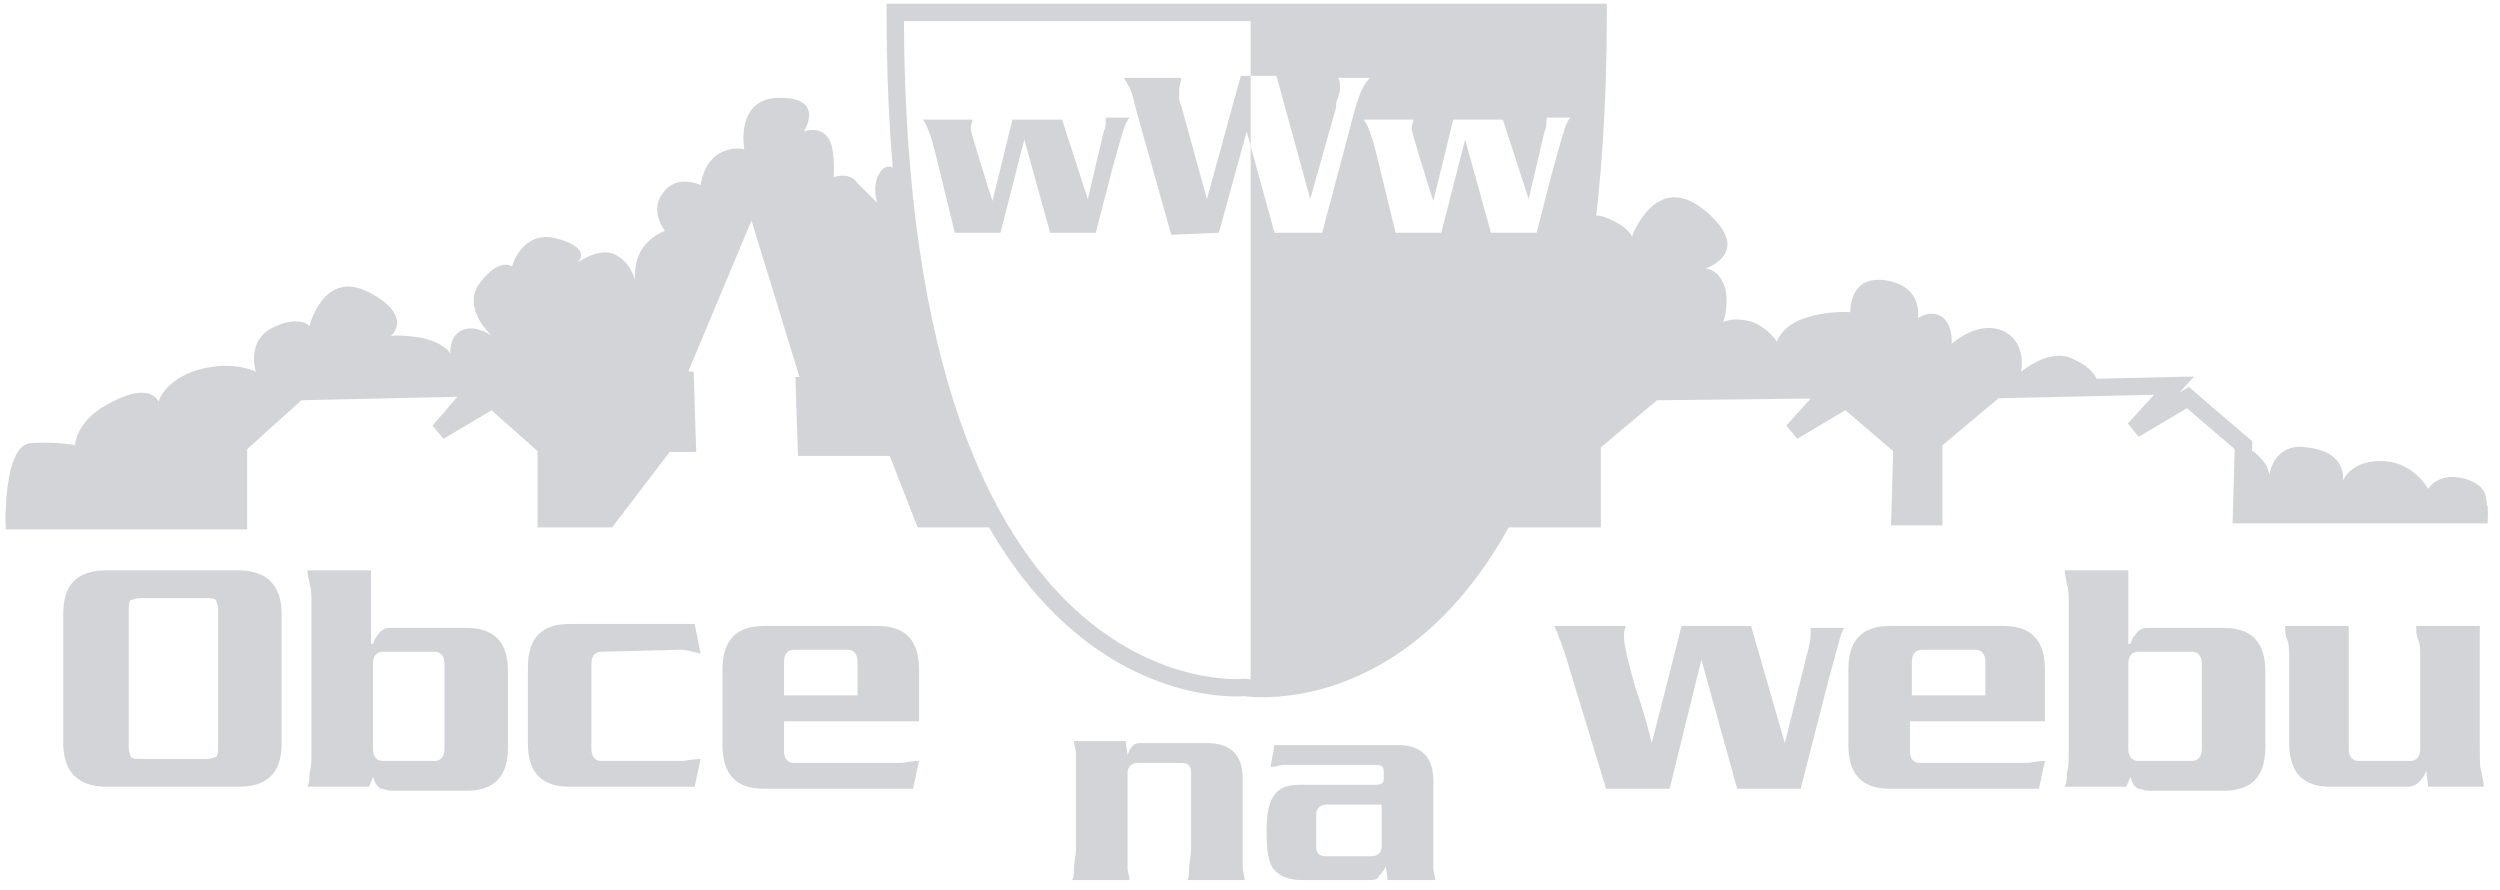 <svg width="163" height="58" viewBox="0 0 163 58" fill="none" xmlns="http://www.w3.org/2000/svg">
<path d="M98.01 33.819C99.491 33.835 100.785 33.827 103.812 33.819V28.899C105.754 27.216 106.385 26.771 107.825 25.533C108.731 25.533 114.978 25.404 119.25 25.404C119.137 25.639 117.341 27.613 116.888 28.123C117.543 27.767 119.849 26.367 120.383 26.051C121.289 26.828 123.102 28.252 124.008 29.158C124.008 29.417 123.879 32.395 123.879 33.69H126.08V28.77C126.468 28.511 128.038 27.127 130.093 25.404C130.87 25.404 138.767 25.145 141.745 25.145C142.522 25.808 145.338 28.228 146.276 29.029C146.276 29.547 146.147 32.136 146.147 33.56C148.55 33.56 161.294 33.56 162.201 33.56C162.071 32.525 162.33 31.748 160.776 31.23C158.964 30.712 158.317 31.877 158.317 31.877C158.317 31.877 157.41 30.194 155.468 30.065C153.267 29.935 152.75 31.359 152.75 31.359C152.75 31.359 153.138 29.417 150.29 29.158C148.218 28.899 147.959 30.971 147.959 30.971C147.959 30.971 147.959 29.935 146.276 29.029C145.499 28.382 143.007 26.229 141.745 25.145C139.803 25.145 138.508 25.274 136.825 25.274C136.825 25.274 136.955 24.239 135.272 23.462C133.718 22.556 131.776 24.239 131.776 24.239C131.776 24.239 132.165 22.426 130.74 21.649C129.057 20.743 127.245 22.426 127.245 22.426C127.245 22.426 127.374 21.39 126.727 20.743C125.95 20.096 125.044 20.743 125.044 20.743C125.044 20.743 125.432 18.672 122.973 18.283C120.513 17.895 120.642 20.355 120.642 20.355C120.642 20.355 119.218 20.225 117.664 20.743C116.111 21.261 115.852 22.297 115.852 22.297C115.852 22.297 115.464 21.52 114.298 21.002C113.004 20.614 112.356 21.002 112.356 21.002C112.356 21.002 112.745 19.966 112.486 18.801C112.097 17.506 111.191 17.506 111.191 17.506C111.191 17.506 114.428 16.471 111.191 13.752C107.955 11.033 106.401 15.435 106.401 15.435C106.401 15.435 106.272 14.788 104.588 14.14C103.035 13.623 102.517 15.694 102.517 15.694" fill="#D3D4D7"/>
<path fill-rule="evenodd" clip-rule="evenodd" d="M81.544 4.948H80.897L78.696 12.975L77.013 6.89C76.883 6.631 76.883 6.372 76.883 6.372V5.854C76.883 5.725 76.915 5.596 76.948 5.466C76.98 5.337 77.013 5.207 77.013 5.078H73.258C73.388 5.207 73.517 5.466 73.646 5.725L73.647 5.725C73.776 5.984 73.905 6.372 74.035 7.02L76.365 15.306L79.472 15.176L81.285 8.573L81.544 9.517V4.948Z" fill="#D3D4D7"/>
<path fill-rule="evenodd" clip-rule="evenodd" d="M81.543 0.749L104.2 0.878L104.111 5.919L103.795 11.26L103.358 15.306L102.646 20.298L101.659 24.287L100.575 27.936L99.968 29.587L99.321 31.149L98.503 32.856L97.767 34.297L97.298 35.097L96.578 36.23L95.785 37.388L94.87 38.504L93.835 39.637L92.807 40.624L91.933 41.344L91.083 41.975L90.234 42.534L89.311 43.084L88.009 43.683L86.568 44.217L85.039 44.605L83.032 44.872L81.543 44.864V9.517L83.097 15.176H86.204L88.405 6.89C88.535 6.502 88.664 6.113 88.793 5.855L88.793 5.855C88.923 5.596 89.052 5.337 89.311 5.078H87.24C87.369 5.207 87.369 5.466 87.369 5.855V5.855C87.369 5.919 87.337 6.016 87.305 6.113C87.272 6.211 87.24 6.308 87.24 6.372C87.111 6.631 87.111 6.761 87.111 7.02V7.02L85.427 12.975L83.227 4.948H81.543V0.749ZM93.972 15.176H90.994L89.7 9.868C89.441 8.832 89.182 8.185 88.923 7.797H92.16C92.16 7.861 92.127 7.958 92.095 8.055C92.062 8.153 92.03 8.25 92.03 8.314C92.03 8.517 92.188 9.034 92.442 9.868C92.513 10.102 92.592 10.361 92.677 10.645C93.066 11.939 93.325 12.716 93.454 13.105L94.749 7.797H97.986L99.669 12.975L100.704 8.573C100.834 8.314 100.834 8.055 100.834 7.926V7.667H102.387C102.258 7.797 102.128 8.055 101.999 8.444C101.87 8.832 101.611 9.739 101.222 11.163L100.186 15.176H97.209L95.526 9.091L93.972 15.176Z" fill="#D3D4D7"/>
<path d="M62.253 15.177H65.231L66.785 9.092L68.468 15.177H71.445L72.481 11.163C72.87 9.739 73.128 8.833 73.258 8.444C73.387 8.056 73.517 7.797 73.646 7.667H72.093V7.926C72.093 8.056 72.093 8.315 71.963 8.574L70.927 12.976L69.245 7.797H66.008L64.713 13.105C64.584 12.717 64.325 11.94 63.936 10.645C63.548 9.351 63.289 8.574 63.289 8.315C63.289 8.185 63.419 7.926 63.419 7.797H60.182C60.441 8.185 60.7 8.833 60.959 9.868L62.253 15.177Z" fill="#D3D4D7"/>
<path d="M158.316 51.297L158.187 50.261C158.057 50.65 157.799 50.909 157.669 51.038C157.54 51.168 157.281 51.297 156.892 51.297H151.973C150.16 51.297 149.254 50.391 149.254 48.449V43.141C149.254 42.494 149.254 41.976 149.124 41.717C148.995 41.458 148.995 41.199 148.995 40.811H153.138V48.837C153.138 49.355 153.397 49.614 153.785 49.614H157.151C157.54 49.614 157.799 49.355 157.799 48.837V43.141C157.799 42.494 157.799 41.976 157.669 41.717C157.54 41.458 157.54 41.199 157.54 40.811H161.683V48.967C161.683 49.614 161.683 50.132 161.812 50.391C161.812 50.65 161.941 50.909 161.941 51.297H158.316ZM142.91 49.614C143.298 49.614 143.557 49.355 143.557 48.837V43.27C143.557 42.752 143.298 42.494 142.91 42.494H139.414C139.026 42.494 138.767 42.752 138.767 43.27V48.837C138.767 49.355 139.026 49.614 139.414 49.614H142.91V49.614ZM138.638 51.297H134.624C134.754 51.038 134.754 50.779 134.754 50.391C134.883 50.003 134.883 49.614 134.883 48.967V39.516C134.883 38.869 134.883 38.351 134.754 38.092C134.754 37.833 134.624 37.574 134.624 37.185H138.767V41.976H138.897C139.026 41.717 139.026 41.587 139.156 41.458C139.285 41.328 139.285 41.199 139.544 41.069C139.673 40.94 139.932 40.94 140.191 40.94H144.981C146.794 40.94 147.7 41.846 147.7 43.788V48.708C147.7 50.65 146.794 51.556 144.981 51.556H140.062C139.803 51.556 139.673 51.427 139.414 51.427C139.156 51.297 139.026 51.038 138.897 50.65L138.638 51.297ZM124.526 47.025V48.967C124.526 49.485 124.785 49.744 125.173 49.744H132.035C132.423 49.744 132.812 49.614 133.33 49.614L132.941 51.427H123.231C121.419 51.427 120.513 50.52 120.513 48.578V43.659C120.513 41.717 121.419 40.811 123.231 40.811H130.611C132.423 40.811 133.33 41.717 133.33 43.659V47.025H124.526ZM129.446 45.342V43.141C129.446 42.623 129.187 42.364 128.798 42.364H125.303C124.914 42.364 124.655 42.623 124.655 43.141V45.342H129.446ZM102.387 43.788C101.999 42.364 101.611 41.458 101.352 40.811H106.012C105.883 41.069 105.883 41.328 105.883 41.587C105.883 41.976 106.142 43.141 106.66 44.953C107.307 46.766 107.566 47.931 107.696 48.449L109.637 40.811H114.169L116.37 48.449L117.923 42.235C118.053 41.717 118.053 41.458 118.053 41.328V40.94H120.254C120.124 41.069 119.995 41.458 119.865 41.976C119.736 42.494 119.347 43.788 118.83 45.86L117.405 51.427H113.263L110.932 43.011L108.861 51.427H104.718L102.387 43.788ZM51.119 47.025V48.967C51.119 49.485 51.378 49.744 51.767 49.744H58.628C59.017 49.744 59.405 49.614 59.923 49.614L59.534 51.427H49.825C48.012 51.427 47.106 50.52 47.106 48.578V43.659C47.106 41.717 48.012 40.811 49.825 40.811H57.204C59.017 40.811 59.923 41.717 59.923 43.659V47.025H51.119ZM55.909 45.342V43.141C55.909 42.623 55.651 42.364 55.262 42.364H51.767C51.378 42.364 51.119 42.623 51.119 43.141V45.342H55.909ZM39.208 42.494C38.82 42.494 38.561 42.752 38.561 43.27V48.837C38.561 49.355 38.82 49.614 39.208 49.614H44.387C44.775 49.614 45.164 49.485 45.682 49.485L45.293 51.297H37.137C35.324 51.297 34.418 50.391 34.418 48.449V43.529C34.418 41.587 35.324 40.681 37.137 40.681H45.293L45.682 42.623C45.164 42.494 44.775 42.364 44.387 42.364L39.208 42.494ZM28.333 49.614C28.722 49.614 28.981 49.355 28.981 48.837V43.27C28.981 42.752 28.722 42.494 28.333 42.494H24.967C24.579 42.494 24.32 42.752 24.32 43.27V48.837C24.32 49.355 24.579 49.614 24.967 49.614H28.333V49.614ZM24.061 51.297H20.047C20.177 51.038 20.177 50.779 20.177 50.391C20.306 50.003 20.306 49.614 20.306 48.967V39.516C20.306 38.869 20.306 38.351 20.177 38.092C20.177 37.833 20.047 37.574 20.047 37.185H24.19V41.976H24.32C24.449 41.717 24.449 41.587 24.579 41.458C24.708 41.328 24.708 41.199 24.967 41.069C25.097 40.94 25.356 40.94 25.614 40.94H30.405C32.217 40.94 33.123 41.846 33.123 43.788V48.708C33.123 50.65 32.217 51.556 30.405 51.556H25.485C25.226 51.556 25.097 51.427 24.838 51.427C24.579 51.297 24.449 51.038 24.32 50.65L24.061 51.297ZM13.445 49.485C13.833 49.485 13.963 49.355 14.092 49.355C14.222 49.226 14.222 48.967 14.222 48.708V39.775C14.222 39.386 14.092 39.257 14.092 39.127C13.963 38.998 13.704 38.998 13.445 38.998H9.172C8.784 38.998 8.655 39.127 8.525 39.127C8.396 39.257 8.396 39.516 8.396 39.775V48.708C8.396 49.096 8.525 49.226 8.525 49.355C8.655 49.485 8.914 49.485 9.172 49.485H13.445ZM6.972 51.297C5.03 51.297 4.123 50.261 4.123 48.449V40.034C4.123 38.092 5.03 37.185 6.972 37.185H15.516C17.458 37.185 18.364 38.221 18.364 40.034V48.449C18.364 50.391 17.458 51.297 15.516 51.297H6.972Z" fill="#D3D4D7"/>
<path d="M0.369 34.078C0.369 34.078 0.239 29.159 1.922 28.899C3.735 28.77 4.9 29.029 4.9 29.029C4.9 29.029 4.9 27.346 7.36 26.181C9.82 24.886 10.338 26.181 10.338 26.181C10.338 26.181 10.726 24.757 12.927 24.109C15.257 23.462 16.681 24.239 16.681 24.239C16.681 24.239 16.034 22.297 17.717 21.39C19.53 20.484 20.177 21.261 20.177 21.261C20.177 21.261 21.083 17.507 24.061 19.06C27.039 20.614 25.485 21.908 25.485 21.908C25.485 21.908 26.003 21.779 27.557 22.038C29.11 22.426 29.369 23.074 29.369 23.074C29.369 23.074 29.24 21.908 30.146 21.52C31.052 21.132 32.088 21.908 32.088 21.908C32.088 21.908 30.016 20.096 31.311 18.413C32.606 16.73 33.383 17.377 33.383 17.377C33.383 17.377 34.03 14.917 36.36 15.565C38.691 16.212 37.655 17.118 37.655 17.118C37.655 17.118 39.079 16.082 40.115 16.6C41.15 17.118 41.409 18.283 41.409 18.283C41.409 18.283 41.28 17.248 41.798 16.341C42.316 15.435 43.351 15.047 43.351 15.047C43.351 15.047 42.316 13.752 43.222 12.587C44.128 11.292 45.682 12.069 45.682 12.069C45.682 12.069 45.811 10.774 46.717 10.127C47.624 9.48 48.53 9.739 48.53 9.739C48.53 9.739 47.883 6.373 50.86 6.373C53.838 6.373 52.414 8.573 52.414 8.573C52.414 8.573 53.45 8.185 53.968 8.962C54.485 9.48 54.356 11.551 54.356 11.551C54.356 11.551 55.392 11.163 55.91 11.94C56.557 12.587 57.204 13.234 57.204 13.234C57.204 13.234 56.816 12.198 57.334 11.292C57.981 10.257 58.831 11.422 58.831 11.422C58.831 11.422 60.303 21.528 60.805 23.332C60.934 23.85 61.485 25.76 61.485 25.76C61.485 25.76 62.253 27.92 62.844 29.595C62.973 30.113 64.211 32.597 64.211 32.597L64.835 33.819H60.214L58.402 29.158H52.576L52.446 25.145H53.611V24.109H52.543L49.08 12.716L44.419 23.85H43.254L43.513 24.627L44.646 24.757L44.808 28.899L43.222 29.029L39.629 33.819H35.616V29.158L32.12 26.051L28.625 28.123L31.084 25.274L19.433 25.533L15.516 28.899V34.078H0.369Z" fill="#D3D4D7"/>
<path d="M86.463 52.462C86.075 52.462 85.816 52.721 85.816 53.109V55.181C85.816 55.569 85.945 55.828 86.463 55.828H89.441C89.829 55.828 90.088 55.569 90.088 55.181V52.462H86.463ZM93.454 55.31V56.605C93.454 56.864 93.584 57.123 93.584 57.382H90.477L90.347 56.476C90.218 56.864 89.959 56.993 89.829 57.252C89.7 57.382 89.441 57.382 89.052 57.382H84.91C84.003 57.382 83.486 57.123 83.097 56.735C82.709 56.346 82.579 55.44 82.579 54.275C82.579 53.109 82.709 52.333 83.097 51.815C83.486 51.297 84.003 51.168 84.91 51.168H89.7C90.088 51.168 90.218 51.038 90.218 50.779V50.261C90.218 50.002 90.088 49.873 89.7 49.873H84.521H83.615C83.486 49.873 83.227 50.002 82.838 50.002L83.097 48.578H91.124C92.677 48.578 93.454 49.355 93.454 50.909V55.31ZM73.387 48.319L73.517 49.226C73.646 48.837 73.776 48.708 73.905 48.578C74.034 48.449 74.293 48.449 74.552 48.449H78.695C80.249 48.449 81.026 49.226 81.026 50.779V55.31V56.605C81.026 56.864 81.155 57.123 81.155 57.382H77.401C77.53 57.252 77.53 56.864 77.53 56.605C77.53 56.217 77.659 55.828 77.659 55.31V50.391C77.659 50.002 77.53 49.743 77.012 49.743H74.164C73.776 49.743 73.517 50.002 73.517 50.391V55.31V56.605C73.517 56.864 73.646 57.123 73.646 57.382H69.892C70.021 57.252 70.021 56.864 70.021 56.605C70.021 56.217 70.15 55.828 70.15 55.31V50.391V49.096C70.15 48.837 70.021 48.578 70.021 48.319H73.387Z" fill="#D3D4D7"/>
<path fill-rule="evenodd" clip-rule="evenodd" d="M57.803 0.239H104.766V0.805C104.766 24.764 98.99 35.967 93.05 41.156C90.082 43.749 87.103 44.811 84.858 45.221C83.736 45.426 82.799 45.468 82.137 45.458C81.806 45.453 81.543 45.435 81.361 45.418C81.27 45.41 81.198 45.401 81.148 45.395C81.145 45.394 81.141 45.394 81.138 45.393C81.135 45.394 81.132 45.394 81.129 45.394C81.08 45.397 81.009 45.401 80.919 45.404C80.738 45.411 80.479 45.413 80.152 45.399C79.498 45.371 78.572 45.277 77.464 45.015C75.247 44.49 72.309 43.292 69.38 40.613C63.518 35.251 57.803 24.059 57.803 0.805V0.239ZM81.246 44.265L81.249 44.265C81.25 44.265 81.252 44.265 81.254 44.266C81.262 44.267 81.275 44.269 81.294 44.271C81.331 44.276 81.389 44.283 81.467 44.29C81.622 44.305 81.855 44.321 82.154 44.325C82.752 44.334 83.615 44.296 84.654 44.107C86.729 43.728 89.512 42.743 92.305 40.303C97.843 35.464 103.542 24.791 103.632 1.372H58.937C59.029 24.078 64.659 34.759 70.144 39.777C72.912 42.309 75.67 43.426 77.725 43.912C78.754 44.156 79.608 44.242 80.2 44.267C80.496 44.28 80.727 44.278 80.88 44.272C80.956 44.27 81.014 44.266 81.05 44.264C81.069 44.263 81.082 44.261 81.09 44.261C81.094 44.261 81.097 44.26 81.098 44.26L81.098 44.26L81.172 44.252L81.245 44.264L81.245 44.264L81.246 44.264L81.246 44.265Z" fill="#D3D4D7"/>
<path fill-rule="evenodd" clip-rule="evenodd" d="M143.052 24.549L142.113 25.582L142.712 25.227L146.85 28.775L146.73 32.994H162.201V34.127H145.564L145.702 29.283L142.591 26.616L139.444 28.48L138.737 27.612L140.438 25.741L130.305 25.966L126.646 29.034V34.256H123.296L123.434 29.412L120.323 26.745L117.176 28.61L116.468 27.743L118.058 25.985L108.034 26.097L104.378 29.164V34.386H98.01V33.253H103.245V28.635L107.616 24.969L120.637 24.823L119.819 25.727L120.444 25.357L124.582 28.904L124.462 33.123H125.513V28.506L129.882 24.842L143.052 24.549Z" fill="#D3D4D7"/>
<path fill-rule="evenodd" clip-rule="evenodd" d="M49.162 11.053L52.994 23.543H54.178V25.712H53.031L53.124 28.592H58.789L60.602 33.253H64.834V34.386H59.827L58.014 29.725H52.027L51.861 24.579H52.127L48.998 14.38L44.883 24.209L45.229 24.248L45.392 29.466H43.664L39.909 34.386H35.049V29.413L32.053 26.75L28.913 28.61L28.196 27.753L29.823 25.869L19.655 26.095L16.115 29.281V34.515H0.369V33.382H14.982V28.777L19.21 24.972L32.346 24.68L31.322 25.866L32.187 25.353L36.182 28.904V33.253H39.349L43.103 28.333H44.223L44.127 25.265L43.09 25.15L42.468 23.284H44.042L49.162 11.053Z" fill="#D3D4D7"/>
</svg>
